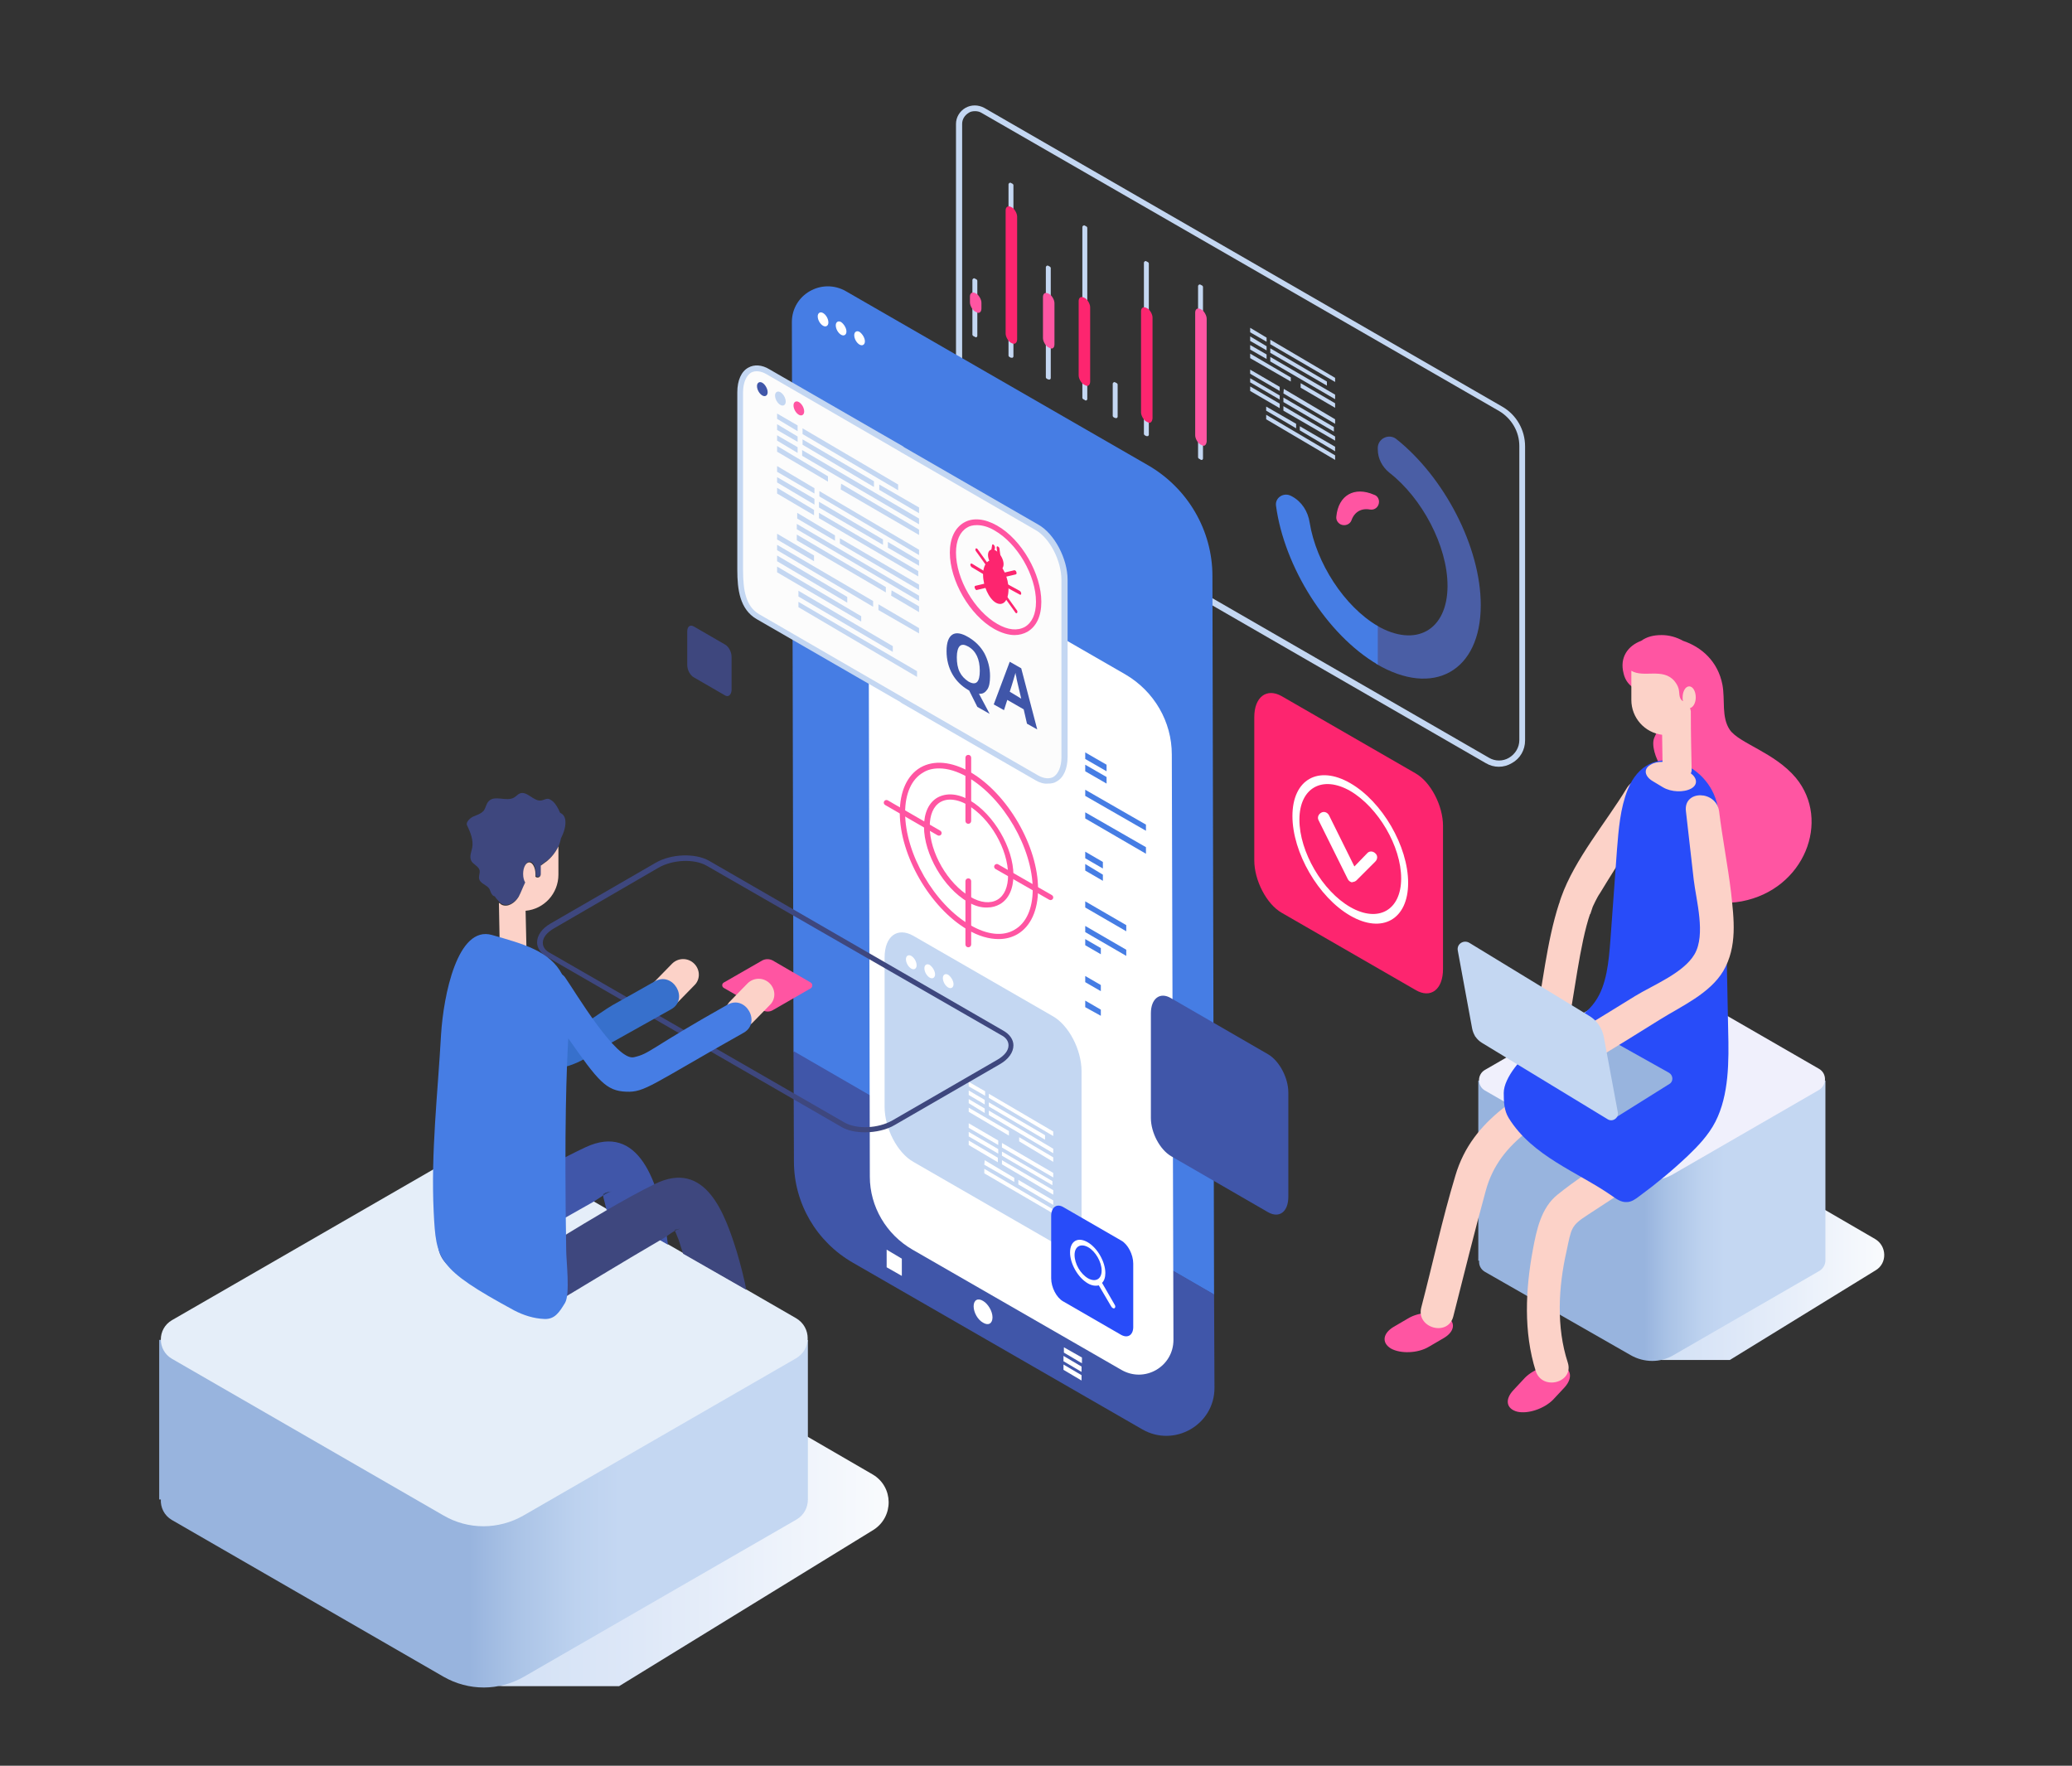 <?xml version="1.0" encoding="utf-8"?>
<!-- Generator: Adobe Illustrator 25.0.1, SVG Export Plug-In . SVG Version: 6.00 Build 0)  -->
<svg version="1.1" id="Ñëîé_1" xmlns="http://www.w3.org/2000/svg" xmlns:xlink="http://www.w3.org/1999/xlink" x="0px" y="0px"
	 viewBox="0 0 505 430.4" style="enable-background:new 0 0 505 430.4;" xml:space="preserve">
<rect x="0" y="0" width="505" height="430.4" fill="#333333" stroke="none"/>
<style type="text/css">
	.st0{fill:url(#SVGID_1_);}
	.st1{fill:#FF55A2;}
	.st2{fill:#C4D7F2;}
	.st3{fill:#467DE4;}
	.st4{fill:#4056A9;}
	.st5{fill:#FFFFFF;}
	.st6{fill:url(#SVGID_2_);}
	.st7{fill:url(#SVGID_3_);}
	.st8{fill:url(#SVGID_4_);}
	.st9{fill:#4A5EA5;}
	.st10{fill:url(#SVGID_5_);}
	.st11{fill:#F0F0FC;}
	.st12{fill:url(#SVGID_6_);}
	.st13{fill:#FCFCFC;}
	.st14{fill:#3E477E;}
	.st15{fill:#FCD2C8;}
	.st16{fill:#284CF9;}
	.st17{fill:#98B4DE;}
	.st18{fill:url(#SVGID_7_);}
	.st19{fill:url(#SVGID_8_);}
	.st20{fill:url(#SVGID_9_);}
	.st21{fill:url(#SVGID_10_);}
	.st22{fill:url(#SVGID_11_);}
	.st23{fill:url(#SVGID_12_);}
	.st24{fill:url(#SVGID_13_);}
	.st25{fill:url(#SVGID_14_);}
	.st26{fill:url(#SVGID_15_);}
	.st27{fill:url(#SVGID_16_);}
	.st28{fill:url(#SVGID_17_);}
	.st29{fill:url(#SVGID_18_);}
	.st30{fill:#E5EEF9;}
	.st31{fill:#3770CC;}
	.st32{fill:#2A4280;}
</style>
<g>
	<linearGradient id="SVGID_1_" gradientUnits="userSpaceOnUse" x1="368.357" y1="305.664" x2="465.826" y2="305.664">
		<stop  offset="0" style="stop-color:#C4D7F2"/>
		<stop  offset="0.236" style="stop-color:#CBDCF3"/>
		<stop  offset="0.574" style="stop-color:#DEE8F8"/>
		<stop  offset="0.971" style="stop-color:#FCFDFE"/>
		<stop  offset="1" style="stop-color:#FFFFFF"/>
	</linearGradient>
	<path class="st0" d="M457,302l-35.8-20.8c-3.5-2.1-7.9-2.1-11.5,0l-41.4,23.9c-2,1.2-2,4,0,5.2l35,20.7c0.6,0.4,1.3,0.5,2,0.5h16.3
		l35.6-21.9C460,307.9,459.9,303.7,457,302z"/>
	<path class="st1" d="M400,156.2c1.4-1,3-1.4,5-1.4c1.8,0,3.6,0.5,5.2,1.4c4.5,1.5,8.5,5,9.6,10.7c0.7,3.7-0.3,7.9,1.8,11
		c2.3,3.3,10.9,5.5,16.1,11.7c8.6,10.4,2.1,27.2-13.2,30.1c-15.2,2.8-22.9-11.4-15.2-24c3.9-6.3-2.4-5.8-4.6-9.1
		c-1.1-1.6-2.3-5-1.5-6.8c0.8-1.8,0.9-1.9,1.6-3.8c2.8-8.4-7.6-5-9.1-11.9C394.7,160.2,396.8,157.4,400,156.2z"/>
	<g>
		<path class="st2" d="M362.1,186l-122.9-70.9c-3.8-2.2-6.2-6.3-6.2-10.7V30.2c0-1.6,0.9-3.1,2.3-3.9c1.4-0.8,3.1-0.8,4.6,0
			l126.2,72.8c3.5,2,5.6,5.7,5.6,9.7v71.7c0,2.3-1.2,4.4-3.2,5.5c-1,0.6-2.1,0.9-3.2,0.9C364.2,186.9,363.1,186.6,362.1,186z
			 M236.1,27.5c-1,0.6-1.6,1.6-1.6,2.7v74.2c0,3.9,2.1,7.5,5.5,9.4l-0.4,0.6l0.4-0.6l122.9,70.9c1.5,0.9,3.4,0.9,4.9,0
			c1.5-0.9,2.5-2.5,2.5-4.3v-71.7c0-3.5-1.9-6.7-4.9-8.5L239.2,27.5c-0.5-0.3-1-0.4-1.6-0.4C237.1,27.1,236.5,27.2,236.1,27.5z"/>
	</g>
	<path class="st3" d="M193,78.5c0-6.7,7.3-10.9,13.2-7.5l73.6,42.4c9.7,5.6,15.7,15.9,15.7,27l0.4,175.2l-102.5-59.2L193,78.5z"/>
	<path class="st4" d="M295.9,315.5l0.1,22.8c0,9-9.8,14.6-17.6,10.1l-70.5-40.6c-8.9-5.1-14.4-14.5-14.4-24.7l-0.1-26.9L295.9,315.5
		z"/>
	<path class="st5" d="M285.6,183.9c0-8-4.3-15.4-11.3-19.5l-53.1-30.6c-4.2-2.4-9.5,0.6-9.5,5.4l0.3,147.6c0,7.3,4,14.1,10.4,17.8
		l50.9,29.3c5.7,3.3,12.7-0.8,12.7-7.3L285.6,183.9z"/>
	<g>
		<g>
			<g>
				<path class="st2" d="M237.8,82.2c0.1,0,0.1,0,0.2,0c0.1-0.1,0.2-0.2,0.2-0.3V68.4c0-0.1-0.1-0.2-0.2-0.3l-0.4-0.2
					c-0.1-0.1-0.2-0.1-0.4,0c-0.1,0.1-0.2,0.2-0.2,0.3v13.4c0,0.1,0.1,0.2,0.2,0.3l0.4,0.2C237.7,82.2,237.8,82.2,237.8,82.2z"/>
			</g>
			<g>
				<path class="st2" d="M246.6,87.2c0.1,0,0.1,0,0.2,0c0.1-0.1,0.2-0.2,0.2-0.3V45.1c0-0.1-0.1-0.2-0.2-0.3l-0.4-0.2
					c-0.1-0.1-0.2-0.1-0.4,0c-0.1,0.1-0.2,0.2-0.2,0.3v41.8c0,0.1,0.1,0.2,0.2,0.3l0.4,0.2C246.5,87.2,246.5,87.2,246.6,87.2z"/>
			</g>
			<g>
				<path class="st2" d="M255.7,92.5c0.1,0,0.1,0,0.2,0c0.1-0.1,0.2-0.2,0.2-0.3V65.3c0-0.1-0.1-0.2-0.2-0.3l-0.4-0.2
					c-0.1-0.1-0.2-0.1-0.4,0c-0.1,0.1-0.2,0.2-0.2,0.3v26.9c0,0.1,0.1,0.2,0.2,0.3l0.4,0.2C255.6,92.5,255.7,92.5,255.7,92.5z"/>
			</g>
			<g>
				<path class="st2" d="M264.6,97.6c0.1,0,0.1,0,0.2,0c0.1-0.1,0.2-0.2,0.2-0.3V55.5c0-0.1-0.1-0.2-0.2-0.3l-0.4-0.2
					c-0.1-0.1-0.2-0.1-0.4,0c-0.1,0.1-0.2,0.2-0.2,0.3V97c0,0.1,0.1,0.2,0.2,0.3l0.4,0.2C264.4,97.6,264.5,97.6,264.6,97.6z"/>
			</g>
			<g>
				<path class="st2" d="M272,101.9c0.1,0,0.1,0,0.2,0c0.1-0.1,0.2-0.2,0.2-0.3v-7.9c0-0.1-0.1-0.2-0.2-0.3l-0.4-0.2
					c-0.1-0.1-0.2-0.1-0.4,0c-0.1,0.1-0.2,0.2-0.2,0.3v7.9c0,0.1,0.1,0.2,0.2,0.3l0.4,0.2C271.9,101.9,272,101.9,272,101.9z"/>
			</g>
			<g>
				<path class="st2" d="M279.6,106.3c0.1,0,0.1,0,0.2,0c0.1-0.1,0.2-0.2,0.2-0.3V64.2c0-0.1-0.1-0.2-0.2-0.3l-0.4-0.2
					c-0.1-0.1-0.2-0.1-0.4,0c-0.1,0.1-0.2,0.2-0.2,0.3v41.8c0,0.1,0.1,0.2,0.2,0.3l0.4,0.2C279.5,106.3,279.6,106.3,279.6,106.3z"/>
			</g>
			
				<linearGradient id="SVGID_2_" gradientUnits="userSpaceOnUse" x1="-6180.412" y1="67.062" x2="-6177.71" y2="67.062" gradientTransform="matrix(-1 0 0 1 -5932.544 0)">
				<stop  offset="0" style="stop-color:#FD256F"/>
				<stop  offset="1" style="stop-color:#FD256F"/>
			</linearGradient>
			<path class="st6" d="M246.7,83.7l-0.4-0.2c-0.6-0.4-1.2-1.4-1.2-2.2V51.3c0-0.8,0.5-1.2,1.2-0.9l0.4,0.2c0.6,0.4,1.2,1.4,1.2,2.2
				v29.9C247.9,83.6,247.3,84,246.7,83.7z"/>
			
				<linearGradient id="SVGID_3_" gradientUnits="userSpaceOnUse" x1="-6213.381" y1="88.972" x2="-6210.68" y2="88.972" gradientTransform="matrix(-1 0 0 1 -5932.544 0)">
				<stop  offset="0" style="stop-color:#FD256F"/>
				<stop  offset="1" style="stop-color:#FD256F"/>
			</linearGradient>
			<path class="st7" d="M279.7,102.9l-0.4-0.2c-0.6-0.4-1.2-1.4-1.2-2.2V75.9c0-0.8,0.5-1.2,1.2-0.9l0.4,0.2
				c0.6,0.4,1.2,1.4,1.2,2.2V102C280.8,102.9,280.3,103.3,279.7,102.9z"/>
			
				<linearGradient id="SVGID_4_" gradientUnits="userSpaceOnUse" x1="-6198.208" y1="83.207" x2="-6195.507" y2="83.207" gradientTransform="matrix(-1 0 0 1 -5932.544 0)">
				<stop  offset="0" style="stop-color:#FD256F"/>
				<stop  offset="1" style="stop-color:#FD256F"/>
			</linearGradient>
			<path class="st8" d="M264.5,93.9l-0.4-0.2c-0.6-0.4-1.2-1.4-1.2-2.2V73.4c0-0.8,0.5-1.2,1.2-0.9l0.4,0.2c0.6,0.4,1.2,1.4,1.2,2.2
				v18.1C265.7,93.9,265.1,94.3,264.5,93.9z"/>
			<path class="st1" d="M238,76.1l-0.4-0.2c-0.6-0.4-1.2-1.4-1.2-2.2v-1.4c0-0.8,0.5-1.2,1.2-0.9l0.4,0.2c0.6,0.4,1.2,1.4,1.2,2.2
				v1.4C239.2,76.1,238.6,76.5,238,76.1z"/>
			<path class="st1" d="M255.8,84.8l-0.4-0.2c-0.6-0.4-1.2-1.4-1.2-2.2v-10c0-0.8,0.5-1.2,1.2-0.9l0.4,0.2c0.6,0.4,1.2,1.4,1.2,2.2
				v10C257,84.8,256.5,85.2,255.8,84.8z"/>
		</g>
		<g>
			<g>
				<path class="st2" d="M292.8,112.1c0.1,0,0.1,0,0.2,0c0.1-0.1,0.2-0.2,0.2-0.3V69.9c0-0.1-0.1-0.2-0.2-0.3l-0.4-0.2
					c-0.1-0.1-0.2-0.1-0.4,0c-0.1,0.1-0.2,0.2-0.2,0.3v41.8c0,0.1,0.1,0.2,0.2,0.3l0.4,0.2C292.6,112.1,292.7,112.1,292.8,112.1z"/>
			</g>
			<path class="st1" d="M292.9,108.5l-0.4-0.2c-0.6-0.4-1.2-1.4-1.2-2.2V76.2c0-0.8,0.5-1.2,1.2-0.9l0.4,0.2
				c0.6,0.4,1.2,1.4,1.2,2.2v29.9C294,108.5,293.5,108.9,292.9,108.5z"/>
		</g>
	</g>
	<g>
		<g>
			<path class="st1" d="M336.1,122.3c0,1.2-1,2.1-2.2,1.9c-2.1-0.4-3.8,0.6-4.5,2.6c-0.4,1.1-1.7,1.5-2.7,1c-0.7-0.4-1.1-1.1-1-1.9
				c0.5-5.2,4.4-7.4,9.2-5.3C335.6,120.8,336.1,121.5,336.1,122.3z"/>
		</g>
		<g>
			<path class="st9" d="M352.8,142.8c0-9.7-6.2-21.4-14.2-27.6c-1.7-1.4-2.8-3.4-2.8-5.7v-0.3c0-2.3,2.7-3.6,4.5-2.2
				c11.7,9.3,20.6,26.3,20.6,40.5c0,16.1-11.5,22.6-25.5,14.3c0,0,0-9.4,0-9.4c0.1,0,0.1,0.1,0.2,0.1
				C345.1,158,352.8,153.6,352.8,142.8z"/>
			<path class="st3" d="M319.2,127.4c1.6,9.8,8.4,20.4,16.6,25.2v9.4c-12.5-7.3-22.8-23.9-24.8-38.7c-0.3-2,1.9-3.4,3.7-2.4l0.2,0.1
				C317.3,122.3,318.8,124.7,319.2,127.4z"/>
		</g>
	</g>
	<g>
		<polygon class="st3" points="279.3,201 264.5,192.5 264.5,194 279.3,202.5 		"/>
		<polygon class="st3" points="279.3,206.5 264.5,198 264.5,199.5 279.3,208.1 		"/>
		<polygon class="st3" points="264.5,183.4 264.5,185 269.7,188 269.7,186.4 		"/>
		<polygon class="st3" points="264.5,186.4 264.5,188 269.7,191 269.7,189.4 		"/>
		<polygon class="st3" points="264.5,207.6 264.5,209.2 268.8,211.7 268.8,210.1 		"/>
		<polygon class="st3" points="264.5,210.6 264.5,212.2 268.8,214.7 268.8,213.2 		"/>
		<polygon class="st3" points="264.5,219.7 264.5,221.2 274.5,227 274.5,225.5 		"/>
		<polygon class="st3" points="264.5,225.7 264.5,227.2 274.5,233 274.5,231.5 		"/>
		<polygon class="st3" points="264.5,228.9 264.5,230.4 268.3,232.6 268.3,231.1 		"/>
		<polygon class="st3" points="264.5,237.9 264.5,239.4 268.3,241.6 268.3,240.1 		"/>
		<polygon class="st3" points="264.5,243.9 264.5,245.5 268.3,247.6 268.3,246.1 		"/>
	</g>
	
		<linearGradient id="SVGID_5_" gradientUnits="userSpaceOnUse" x1="-6389.908" y1="297.565" x2="-6299.51" y2="297.565" gradientTransform="matrix(-1 0 0 1 -5932.544 0)">
		<stop  offset="0.409" style="stop-color:#C4D7F2"/>
		<stop  offset="0.472" style="stop-color:#BDD2EF"/>
		<stop  offset="0.561" style="stop-color:#AAC3E6"/>
		<stop  offset="0.627" style="stop-color:#98B4DE"/>
	</linearGradient>
	<path class="st10" d="M444.9,263.3v9.1v11.7v2.3v6.8v14c0,1-0.5,2-1.5,2.6l-35.5,20.5c-3.2,1.9-7.2,1.9-10.5,0L361.9,310
		c-1-0.6-1.5-1.6-1.4-2.7h-0.2v-14v-6.8v-2.3v-11.7v-9.1H444.9z"/>
	<path class="st11" d="M407.8,286.2l35.5-20.5c2-1.2,2-4.1,0-5.2l-35.7-20.6c-3-1.7-6.6-1.7-9.5,0l-36.2,20.9c-1.9,1.1-1.9,3.9,0,5
		l35.4,20.4C400.6,288.1,404.6,288.1,407.8,286.2z"/>
	<path class="st1" d="M188.4,246.2l9.2-5.3c0.5-0.3,0.5-1.1,0-1.4l-9.3-5.4c-0.8-0.4-1.7-0.4-2.5,0l-9.4,5.4c-0.5,0.3-0.5,1,0,1.3
		l9.2,5.3C186.5,246.7,187.6,246.7,188.4,246.2z"/>
	
		<linearGradient id="SVGID_6_" gradientUnits="userSpaceOnUse" x1="-6284.293" y1="205.592" x2="-6238.324" y2="205.592" gradientTransform="matrix(-1 0 0 1 -5932.544 0)">
		<stop  offset="0" style="stop-color:#FD256F"/>
		<stop  offset="1" style="stop-color:#FD256F"/>
	</linearGradient>
	<path class="st12" d="M345,241.3l-32.6-18.8c-3.7-2.1-6.7-7.9-6.7-12.8v-34.9c0-4.9,3-7.2,6.7-5.1l32.6,18.8
		c3.7,2.1,6.7,7.9,6.7,12.8v34.9C351.7,241.2,348.7,243.5,345,241.3z"/>
	<g>
		<path class="st13" d="M187.2,90.6l32.6,18.8c0.1,0.1,0.3,0.2,0.4,0.3c0,0,32.6,18.8,32.6,18.8c3.7,2.1,6.7,7.9,6.7,12.8v8.4v26.5
			v8.4c0,4.9-3,7.2-6.7,5.1l-32.6-18.8c-0.1-0.1-0.3-0.2-0.4-0.3c0,0-35-20.2-35-20.2c-3.7-2.1-4.3-6.5-4.3-11.4v-8.4V104v-8.4
			C180.5,90.7,183.5,88.4,187.2,90.6z"/>
		<path class="st2" d="M252.4,190.2l-32.6-18.8c-0.1-0.1-0.2-0.1-0.4-0.3l-35-20.2c-4.1-2.4-4.7-7.2-4.7-12V95.6c0-2.9,1-5.1,2.7-6
			c1.4-0.8,3.3-0.7,5.1,0.4l32.6,18.8c0.1,0.1,0.2,0.2,0.4,0.3l32.6,18.8c3.9,2.2,7.1,8.3,7.1,13.4v43.2c0,2.9-1,5.1-2.7,6
			c-0.6,0.4-1.3,0.5-2.1,0.5C254.5,191.1,253.4,190.8,252.4,190.2z M186.8,91.2c-1.4-0.8-2.7-0.9-3.7-0.4c-1.2,0.7-2,2.5-2,4.8v43.3
			c0,5.1,0.7,8.9,3.9,10.8l34.9,20.2l0.2,0.1c0.1,0.1,0.2,0.1,0.3,0.2l32.6,18.8c1.4,0.8,2.7,0.9,3.7,0.4c1.2-0.7,2-2.5,2-4.8v-43.2
			c0-4.7-2.8-10.2-6.3-12.2l-32.5-18.8l-0.2-0.1c-0.1-0.1-0.2-0.1-0.3-0.2L186.8,91.2L186.8,91.2z"/>
	</g>
	<path class="st4" d="M309.1,295.5l-23.7-13.7c-2.7-1.6-4.9-5.7-4.9-9.3V247c0-3.6,2.2-5.3,4.9-3.7l23.7,13.7
		c2.7,1.6,4.9,5.7,4.9,9.3v25.4C314,295.4,311.8,297,309.1,295.5z"/>
	<path class="st14" d="M176.7,169.5l-7.6-4.4c-0.9-0.5-1.6-1.8-1.6-3v-8.2c0-1.2,0.7-1.7,1.6-1.2l7.6,4.4c0.9,0.5,1.6,1.8,1.6,3v8.2
		C178.2,169.4,177.5,170,176.7,169.5z"/>
	<path class="st2" d="M256.6,302.8l-34-19.6c-3.9-2.2-7-8.2-7-13.4v-36.4c0-5.2,3.1-7.5,7-5.3l34,19.6c3.9,2.2,7,8.2,7,13.4v36.4
		C263.6,302.6,260.4,305,256.6,302.8z"/>
	<path class="st15" d="M396.5,192.1c-5.1,8.4-12.7,17.3-16,26.6c-0.2,0.6-0.4,1.1-0.5,1.7l7.6,2.4c0.2-0.6,0.4-1.2,0.6-1.8
		c0,0,1.1-2.4,1.7-3.2c5.9-9.7,7.2-11.2,13.6-21.6C406.1,191.7,399.2,187.6,396.5,192.1z"/>
	<path class="st1" d="M352.5,320.9c-2.3-1.3-6.5-1.2-9.2,0.4l-3.6,2.1c-2.7,1.6-3,3.9-0.7,5.3c2.3,1.3,6.5,1.2,9.2-0.4l3.6-2.1
		C354.6,324.6,354.9,322.2,352.5,320.9z"/>
	<path class="st1" d="M380.4,332.9c-2.6-0.6-6.5,0.7-8.7,2.9l-2.8,3c-2.2,2.3-1.8,4.6,0.9,5.3c2.6,0.6,6.5-0.7,8.7-2.9l2.8-3
		C383.4,335.9,383,333.5,380.4,332.9z"/>
	<g>
		<path class="st15" d="M406.8,273.4c-8.9,5.8-18.9,11.1-27.2,17.8c-4,3.2-5.1,8.6-6,13.4c-1.8,9.7-2.3,20.1,0.7,29.6
			c1.6,4.9,9.4,2.8,7.8-2.1c-2.8-8.6-2.3-18.3-0.3-27.1c1.2-5.6,1-6.2,5.2-8.9c8-5.2,16-10.5,24-15.7
			C415.2,277.5,411.2,270.5,406.8,273.4L406.8,273.4z"/>
	</g>
	<g>
		<path class="st15" d="M354.2,320.9c2.6-10.2,5.1-20.4,7.9-30.6c3.4-12.7,14.9-17.6,25.2-24c4.4-2.7,0.4-9.7-4.1-7
			c-11.8,7.3-24.3,13-28.5,27.3c-3.2,10.6-5.5,21.4-8.3,32.1C345.1,323.7,352.9,325.9,354.2,320.9L354.2,320.9z"/>
	</g>
	<path class="st16" d="M418.6,196.4c0.9,4.8,1.7,13.1,1.9,20.1c0.2,11.5,0.5,23,0.7,34.6c0.2,7.7,0.2,15.8-3.1,22.3
		c-1.7,3.3-4.2,5.9-6.7,8.3c-3.8,3.6-7.8,6.9-11.9,9.9c-0.9,0.7-1.9,1.4-3,1.4c-1.3,0.1-2.5-0.7-3.6-1.5c-8.3-5.8-19.4-9.6-25.2-19
		c-1.1-1.8-1.2-3.9-1.2-6.1c0-3.8,4.7-9,7.4-10.9c2.8-2,5.6-4,8.5-5.9c2.3-1.5,4.7-3,6.4-5.5c2.8-4,3.3-9.7,3.7-15
		c0.5-7.3,1.1-14.6,1.6-22c0.4-5,0.8-10.1,2.6-14.6C401.8,179.8,416.5,185.8,418.6,196.4z"/>
	<path class="st17" d="M359.4,252.5l17.6-7.7l29.8,16.7c1,0.6,1.1,2.1,0.1,2.7l-13.1,8.2L359.4,252.5z"/>
	<g>
		<path class="st15" d="M410.9,197.7c0.6,5.6,1.3,11.1,1.9,16.7c0.6,5.1,3,13.4,0.2,18.2c-2.7,4.6-10.1,7.5-14.5,10.2
			c-4.7,2.9-9.4,5.8-14.2,8.7c-4.4,2.7-0.4,9.7,4.1,7c5.4-3.3,10.8-6.6,16.2-10c5.3-3.3,12.1-6.3,15.4-11.8c3.5-6,2.6-12.7,1.9-19.2
			c-0.8-6.6-2.1-13.1-2.9-19.7C418.3,192.6,410.3,192.5,410.9,197.7L410.9,197.7z"/>
	</g>
	<path class="st15" d="M374,250c-1,5.1,6.7,7.2,7.8,2.1c1.9-9.3,3.2-22,5.8-29.5l-7.6-2.4C376.9,229.7,376,240.4,374,250z"/>
	<path class="st2" d="M361.2,254.2l30.6,18.6c1.2,0.8,2.8-0.3,2.5-1.7l-3.4-18.3c-0.4-2.2-1.7-4.1-3.6-5.2l-29.2-17.8
		c-1.4-0.8-3.1,0.3-2.8,1.9l3.5,19C359.1,252.2,359.9,253.4,361.2,254.2z"/>
	<g>
		<polygon class="st2" points="189.4,100.8 189.4,102.1 194.4,105.1 194.4,103.7 		"/>
		<polygon class="st2" points="189.4,103.4 189.4,104.8 194.4,107.7 194.4,106.4 		"/>
		<polygon class="st2" points="189.4,106.1 189.4,107.4 194.4,110.4 194.4,109 		"/>
		<polygon class="st2" points="189.4,108.7 189.4,110.1 201.8,117.4 201.8,116.1 		"/>
		<polygon class="st2" points="189.4,113.6 189.4,115 198.5,120.3 198.5,119 		"/>
		<polygon class="st2" points="189.4,116.3 189.4,117.6 198.5,123 198.5,121.6 		"/>
		<polygon class="st2" points="224,136.6 216.4,132.1 216.4,133.5 224,137.9 		"/>
		<polygon class="st2" points="189.4,118.9 189.4,120.3 198.4,125.6 198.4,124.3 		"/>
		<polygon class="st2" points="218.9,119.5 195.6,105.8 195.6,104.4 218.9,118.1 		"/>
		<polygon class="st2" points="213,118.7 195.6,108.4 195.6,107.1 213,117.3 		"/>
		<polygon class="st2" points="224,123.7 214.3,118.1 214.3,119.4 224,125.1 		"/>
		<polygon class="st2" points="224,126.4 195.5,109.7 195.5,111.1 224,127.8 		"/>
		<polygon class="st2" points="224,129.1 205,117.9 204.9,119.3 224,130.4 		"/>
		<polygon class="st2" points="224,134 199.7,119.7 199.7,121 224,135.3 		"/>
		<polygon class="st2" points="215.2,132.8 199.6,123.7 199.6,122.3 215.2,131.5 		"/>
		<polygon class="st2" points="223.8,140.5 199.6,126.3 199.6,125 223.8,139.2 		"/>
		<polygon class="st2" points="203.5,131.8 194.3,126.4 194.3,125 203.5,130.5 		"/>
		<polygon class="st2" points="224,142.5 204.7,131.2 204.7,132.5 224,143.8 		"/>
		<polygon class="st2" points="224,145.2 194.2,127.7 194.2,129 224,146.5 		"/>
		<polygon class="st2" points="215.9,144.4 194.2,131.7 194.2,130.3 215.9,143.1 		"/>
		<polygon class="st2" points="224,147.8 217.3,143.9 217.2,145.2 224,149.2 		"/>
		<polygon class="st2" points="189.4,130.1 189.4,131.5 198.4,136.8 198.4,135.4 		"/>
		<polygon class="st2" points="189.4,132.8 189.4,134.1 212.8,147.9 212.8,146.5 		"/>
		<polygon class="st2" points="224,153.1 214.1,147.3 214.1,148.7 224,154.4 		"/>
		<polygon class="st2" points="189.4,135.4 189.4,136.8 206.5,146.9 206.5,145.5 		"/>
		<polygon class="st2" points="189.4,138.1 189.4,139.5 209.9,151.5 209.9,150.2 		"/>
		<polygon class="st2" points="217.6,158.9 194.6,145.4 194.6,144 217.6,157.5 		"/>
		<polygon class="st2" points="223.5,165 194.6,148 194.6,146.7 223.5,163.6 		"/>
	</g>
	<g>
		<polygon class="st2" points="304.7,79.9 304.7,81 308.7,83.3 308.7,82.3 		"/>
		<polygon class="st2" points="304.7,82 304.7,83.1 308.7,85.4 308.7,84.4 		"/>
		<polygon class="st2" points="304.7,84.1 304.7,85.2 308.7,87.5 308.7,86.4 		"/>
		<polygon class="st2" points="304.7,86.2 304.7,87.3 314.6,93 314.6,92 		"/>
		<polygon class="st2" points="304.7,90.1 304.7,91.1 311.9,95.3 311.9,94.3 		"/>
		<polygon class="st2" points="304.7,92.2 304.7,93.2 311.9,97.4 311.9,96.4 		"/>
		<polygon class="st2" points="304.7,94.2 304.7,95.3 311.9,99.5 311.9,98.4 		"/>
		<polygon class="st2" points="325.4,93.1 309.6,83.9 309.6,82.8 325.4,92.1 		"/>
		<polygon class="st2" points="323.4,94 309.6,86 309.6,84.9 323.4,93 		"/>
		<polygon class="st2" points="325.4,97.3 309.6,88.1 309.6,87 325.4,96.2 		"/>
		<polygon class="st2" points="325.4,99.4 317,94.5 317,93.4 325.4,98.3 		"/>
		<polygon class="st2" points="325.4,103.3 312.8,95.9 312.9,94.8 325.4,102.2 		"/>
		<polygon class="st2" points="325.1,105.2 312.8,98 312.8,96.9 325.1,104.1 		"/>
		<polygon class="st2" points="325.4,107.4 312.8,100.1 312.8,99 325.4,106.4 		"/>
		<polygon class="st2" points="315.9,104.4 308.6,100.1 308.6,99.1 315.9,103.3 		"/>
		<polygon class="st2" points="325.4,110 316.8,104.9 316.8,103.9 325.4,108.9 		"/>
		<polygon class="st2" points="325.4,112.1 308.6,102.2 308.6,101.1 325.4,111 		"/>
	</g>
	<g>
		<polygon class="st5" points="236.1,263.7 236.1,264.8 240.1,267.1 240.1,266 		"/>
		<polygon class="st5" points="236.1,265.8 236.1,266.9 240,269.2 240,268.1 		"/>
		<polygon class="st5" points="236.1,267.9 236.1,268.9 240,271.3 240,270.2 		"/>
		<polygon class="st5" points="236.1,270 236.1,271 245.9,276.8 245.9,275.7 		"/>
		<polygon class="st5" points="236.1,273.8 236.1,274.9 243.3,279.1 243.3,278 		"/>
		<polygon class="st5" points="236.1,275.9 236.1,277 243.3,281.2 243.3,280.1 		"/>
		<polygon class="st5" points="236.1,278 236.1,279.1 243.2,283.3 243.2,282.2 		"/>
		<polygon class="st5" points="256.7,276.9 241,267.6 241,266.6 256.7,275.8 		"/>
		<polygon class="st5" points="254.7,277.8 241,269.7 241,268.7 254.7,276.7 		"/>
		<polygon class="st5" points="256.7,281.1 241,271.8 241,270.7 256.7,280 		"/>
		<polygon class="st5" points="256.7,283.2 248.4,278.2 248.4,277.2 256.7,282.1 		"/>
		<polygon class="st5" points="256.7,287 244.2,279.7 244.2,278.6 256.7,285.9 		"/>
		<polygon class="st5" points="256.5,288.9 244.2,281.7 244.2,280.7 256.5,287.9 		"/>
		<polygon class="st5" points="256.7,291.2 244.2,283.8 244.2,282.8 256.7,290.1 		"/>
		<polygon class="st5" points="247.2,288.1 239.9,283.9 240,282.8 247.2,287.1 		"/>
		<polygon class="st5" points="256.7,293.7 248.2,288.7 248.2,287.6 256.7,292.6 		"/>
		<polygon class="st5" points="256.7,295.8 239.9,286 239.9,284.9 256.7,294.8 		"/>
	</g>
	<g>
		<path class="st1" d="M242.3,153.3c-6-3.4-10.8-11.8-10.8-18.6c0-3.4,1.2-6,3.4-7.3c2.2-1.3,5.1-1,8.1,0.7
			c6,3.4,10.8,11.8,10.8,18.6c0,3.5-1.2,6-3.4,7.3c-0.9,0.5-2,0.8-3.1,0.8C245.8,154.8,244.1,154.3,242.3,153.3z M235.7,128.6
			c-1.7,1-2.7,3.1-2.7,6.1c0,6.4,4.5,14.2,10.1,17.4c2.6,1.5,4.9,1.7,6.7,0.7c1.7-1,2.7-3.1,2.7-6.1c0-6.4-4.5-14.2-10.1-17.4
			c-1.5-0.9-3-1.3-4.3-1.3C237.1,128,236.3,128.2,235.7,128.6z"/>
	</g>
	<g>
		<g>
			
				<linearGradient id="SVGID_7_" gradientUnits="userSpaceOnUse" x1="-6178.368" y1="141.877" x2="-6172.215" y2="141.877" gradientTransform="matrix(-1 0 0 1 -5932.544 0)">
				<stop  offset="0" style="stop-color:#FD256F"/>
				<stop  offset="1" style="stop-color:#FD256F"/>
			</linearGradient>
			<path class="st18" d="M242.7,146.9c-1.7-1-3.1-4.1-3.1-6.8s1.4-4.2,3.1-3.3c1.7,1,3.1,4.1,3.1,6.8
				C245.8,146.4,244.5,147.9,242.7,146.9z"/>
		</g>
		<g>
			
				<linearGradient id="SVGID_8_" gradientUnits="userSpaceOnUse" x1="-6177.167" y1="136.474" x2="-6173.417" y2="136.474" gradientTransform="matrix(-1 0 0 1 -5932.544 0)">
				<stop  offset="0" style="stop-color:#FD256F"/>
				<stop  offset="1" style="stop-color:#FD256F"/>
			</linearGradient>
			<path class="st19" d="M242.7,138.6c-1-0.6-1.9-2.1-1.9-3.3c0-1.2,0.8-1.7,1.9-1.1c1,0.6,1.9,2.1,1.9,3.3
				C244.6,138.7,243.8,139.2,242.7,138.6z"/>
		</g>
		<g>
			
				<linearGradient id="SVGID_9_" gradientUnits="userSpaceOnUse" x1="-6174.843" y1="136.813" x2="-6170.292" y2="136.813" gradientTransform="matrix(-1 0 0 1 -5932.544 0)">
				<stop  offset="0" style="stop-color:#FD256F"/>
				<stop  offset="1" style="stop-color:#FD256F"/>
			</linearGradient>
			<path class="st20" d="M241.9,139.9c-0.1,0-0.2-0.1-0.2-0.2l-3.8-5.3c-0.2-0.2-0.2-0.5-0.1-0.7c0.1-0.1,0.4,0,0.5,0.2l3.8,5.3
				c0.2,0.2,0.2,0.5,0.1,0.7C242.2,140,242,140,241.9,139.9z"/>
		</g>
		<g>
			
				<linearGradient id="SVGID_10_" gradientUnits="userSpaceOnUse" x1="-6180.291" y1="139.957" x2="-6175.74" y2="139.957" gradientTransform="matrix(-1 0 0 1 -5932.544 0)">
				<stop  offset="0" style="stop-color:#FD256F"/>
				<stop  offset="1" style="stop-color:#FD256F"/>
			</linearGradient>
			<path class="st21" d="M243.6,140.9c-0.1-0.1-0.2-0.2-0.3-0.4c-0.1-0.3-0.1-0.5,0.1-0.6l3.8-0.9c0.2,0,0.4,0.1,0.5,0.4
				c0.1,0.3,0.1,0.5-0.1,0.6l-3.8,0.9C243.7,140.9,243.7,140.9,243.6,140.9z"/>
		</g>
		<g>
			
				<linearGradient id="SVGID_11_" gradientUnits="userSpaceOnUse" x1="-6174.602" y1="142.905" x2="-6170.052" y2="142.905" gradientTransform="matrix(-1 0 0 1 -5932.544 0)">
				<stop  offset="0" style="stop-color:#FD256F"/>
				<stop  offset="1" style="stop-color:#FD256F"/>
			</linearGradient>
			<path class="st22" d="M237.9,143.8c-0.1-0.1-0.2-0.2-0.3-0.4c-0.1-0.3-0.1-0.5,0.1-0.6l3.8-0.9c0.2,0,0.4,0.1,0.5,0.4
				c0.1,0.3,0.1,0.5-0.1,0.6l-3.8,0.9C238,143.9,238,143.8,237.9,143.8z"/>
		</g>
		<g>
			
				<linearGradient id="SVGID_12_" gradientUnits="userSpaceOnUse" x1="-6180.531" y1="146.326" x2="-6175.981" y2="146.326" gradientTransform="matrix(-1 0 0 1 -5932.544 0)">
				<stop  offset="0" style="stop-color:#FD256F"/>
				<stop  offset="1" style="stop-color:#FD256F"/>
			</linearGradient>
			<path class="st23" d="M247.6,149.4c-0.1,0-0.2-0.1-0.2-0.2l-3.8-5.3c-0.2-0.2-0.2-0.5-0.1-0.7c0.1-0.1,0.4,0,0.5,0.2l3.8,5.3
				c0.2,0.2,0.2,0.5,0.1,0.7C247.8,149.5,247.7,149.5,247.6,149.4z"/>
		</g>
		<g>
			
				<linearGradient id="SVGID_13_" gradientUnits="userSpaceOnUse" x1="-6174.535" y1="139.26" x2="-6169.126" y2="139.26" gradientTransform="matrix(-1 0 0 1 -5932.544 0)">
				<stop  offset="0" style="stop-color:#FD256F"/>
				<stop  offset="1" style="stop-color:#FD256F"/>
			</linearGradient>
			<path class="st24" d="M241.6,141.1c0,0-4.7-2.8-4.7-2.8c-0.2-0.1-0.4-0.4-0.4-0.7c0-0.2,0.2-0.3,0.4-0.2l4.6,2.8
				c0.2,0.1,0.4,0.4,0.4,0.7C242,141.1,241.8,141.2,241.6,141.1z"/>
		</g>
		<g>
			
				<linearGradient id="SVGID_14_" gradientUnits="userSpaceOnUse" x1="-6181.458" y1="143.25" x2="-6176.048" y2="143.25" gradientTransform="matrix(-1 0 0 1 -5932.544 0)">
				<stop  offset="0" style="stop-color:#FD256F"/>
				<stop  offset="1" style="stop-color:#FD256F"/>
			</linearGradient>
			<path class="st25" d="M243.9,142.4c-0.2-0.1-0.4-0.4-0.4-0.7c0-0.2,0.2-0.4,0.4-0.2l4.6,2.5c0.2,0.1,0.4,0.4,0.4,0.7
				c0,0.2-0.2,0.4-0.4,0.2L243.9,142.4C243.9,142.4,243.9,142.4,243.9,142.4z"/>
		</g>
		<g>
			
				<linearGradient id="SVGID_15_" gradientUnits="userSpaceOnUse" x1="-6175.184" y1="134.019" x2="-6174.089" y2="134.019" gradientTransform="matrix(-1 0 0 1 -5932.544 0)">
				<stop  offset="0" style="stop-color:#FD256F"/>
				<stop  offset="1" style="stop-color:#FD256F"/>
			</linearGradient>
			<path class="st26" d="M241.9,135.4C241.9,135.3,241.9,135.3,241.9,135.4c-0.3-0.2-0.4-0.5-0.4-0.7l0.3-1.8c0-0.2,0.2-0.3,0.4-0.1
				c0.2,0.2,0.3,0.5,0.3,0.7l-0.3,1.8C242.3,135.4,242.1,135.5,241.9,135.4z"/>
		</g>
		<g>
			
				<linearGradient id="SVGID_16_" gradientUnits="userSpaceOnUse" x1="-6176.495" y1="134.775" x2="-6175.4" y2="134.775" gradientTransform="matrix(-1 0 0 1 -5932.544 0)">
				<stop  offset="0" style="stop-color:#FD256F"/>
				<stop  offset="1" style="stop-color:#FD256F"/>
			</linearGradient>
			<path class="st27" d="M243.6,136.3c-0.2-0.1-0.3-0.3-0.4-0.6l-0.3-2.2c0-0.3,0.1-0.4,0.3-0.3c0.2,0.1,0.4,0.3,0.4,0.6l0.3,2.2
				C244,136.3,243.8,136.4,243.6,136.3C243.6,136.3,243.6,136.3,243.6,136.3z"/>
		</g>
	</g>
	<g>
		<g>
			<path class="st5" d="M329.1,223.2c-7.8-4.5-14.1-15.4-14.1-24.3c0-8.9,6.3-12.5,14.1-8c7.8,4.5,14.1,15.4,14.1,24.3
				C343.2,224.1,336.9,227.7,329.1,223.2z M329.1,192.8c-6.8-3.9-12.4-0.8-12.4,7c0,7.8,5.6,17.4,12.4,21.3c6.8,3.9,12.4,0.8,12.4-7
				C341.5,206.3,335.9,196.8,329.1,192.8z"/>
		</g>
	</g>
	<path class="st1" d="M196,100.3c0,0.8-0.6,1.2-1.3,0.8c-0.7-0.4-1.3-1.4-1.3-2.3c0-0.8,0.6-1.2,1.3-0.8
		C195.4,98.4,196,99.4,196,100.3z"/>
	<path class="st2" d="M191.5,97.9c0,0.8-0.6,1.2-1.3,0.8c-0.7-0.4-1.3-1.4-1.3-2.3c0-0.8,0.6-1.2,1.3-0.8
		C190.9,96,191.5,97,191.5,97.9z"/>
	<path class="st4" d="M187.1,95.6c0,0.8-0.6,1.2-1.3,0.8c-0.7-0.4-1.3-1.4-1.3-2.3c0-0.8,0.6-1.2,1.3-0.8
		C186.5,93.7,187.1,94.8,187.1,95.6z"/>
	<g>
		<path class="st5" d="M232.4,239.9c0,0.8-0.6,1.2-1.3,0.8c-0.7-0.4-1.3-1.4-1.3-2.3c0-0.8,0.6-1.2,1.3-0.8
			C231.8,238.1,232.4,239.1,232.4,239.9z"/>
		<path class="st5" d="M227.9,237.5c0,0.8-0.6,1.2-1.3,0.8c-0.7-0.4-1.3-1.4-1.3-2.3c0-0.8,0.6-1.2,1.3-0.8
			C227.3,235.7,227.9,236.7,227.9,237.5z"/>
		<path class="st5" d="M223.4,235.3c0,0.8-0.6,1.2-1.3,0.8c-0.7-0.4-1.3-1.4-1.3-2.3c0-0.8,0.6-1.2,1.3-0.8
			C222.8,233.4,223.4,234.4,223.4,235.3z"/>
	</g>
	<path class="st5" d="M210.8,83.2c0,0.8-0.6,1.2-1.3,0.8c-0.7-0.4-1.3-1.4-1.3-2.3c0-0.8,0.6-1.2,1.3-0.8
		C210.2,81.4,210.8,82.4,210.8,83.2z"/>
	<path class="st5" d="M206.3,80.8c0,0.8-0.6,1.2-1.3,0.8c-0.7-0.4-1.3-1.4-1.3-2.3c0-0.8,0.6-1.2,1.3-0.8
		C205.7,79,206.3,80,206.3,80.8z"/>
	<path class="st5" d="M201.9,78.6c0,0.8-0.6,1.2-1.3,0.8c-0.7-0.4-1.3-1.4-1.3-2.3c0-0.8,0.6-1.2,1.3-0.8
		C201.3,76.7,201.9,77.7,201.9,78.6z"/>
	<linearGradient id="SVGID_17_" gradientUnits="userSpaceOnUse" x1="58.362" y1="365.772" x2="228.085" y2="365.772">
		<stop  offset="0" style="stop-color:#C4D7F2"/>
		<stop  offset="0.236" style="stop-color:#CBDCF3"/>
		<stop  offset="0.574" style="stop-color:#DEE8F8"/>
		<stop  offset="0.971" style="stop-color:#FCFDFE"/>
		<stop  offset="1" style="stop-color:#FFFFFF"/>
	</linearGradient>
	<path class="st28" d="M212.7,359.4l-62.4-36.2c-6.2-3.6-13.8-3.6-19.9,0l-72.1,41.6c-3.5,2-3.5,7-0.1,9.1l60.9,36.1
		c1.1,0.6,2.3,1,3.5,1h28.3l62-38.1C217.9,369.7,217.8,362.4,212.7,359.4z"/>
	
		<linearGradient id="SVGID_18_" gradientUnits="userSpaceOnUse" x1="-6152.792" y1="368.974" x2="-5983.885" y2="368.974" gradientTransform="matrix(-1 0 0 1 -5932.544 0)">
		<stop  offset="0.409" style="stop-color:#C4D7F2"/>
		<stop  offset="0.472" style="stop-color:#BDD2EF"/>
		<stop  offset="0.561" style="stop-color:#AAC3E6"/>
		<stop  offset="0.627" style="stop-color:#98B4DE"/>
	</linearGradient>
	<path class="st29" d="M196.9,326.6v38.9c0,1.9-0.9,3.8-2.8,4.9l-66.4,38.3c-6.1,3.5-13.5,3.5-19.6,0l-66.2-38.2
		c-1.9-1.1-2.8-3.1-2.7-5h-0.4v-38.9H196.9z"/>
	<path class="st30" d="M127.6,369.4l66.4-38.3c3.8-2.2,3.8-7.6,0-9.8l-66.7-38.5c-5.5-3.2-12.3-3.2-17.8,0l-67.6,39
		c-3.6,2.1-3.6,7.3,0,9.4l66.2,38.2C114.1,372.9,121.5,372.9,127.6,369.4z"/>
	<g>
		<path class="st14" d="M210.8,276c-2.1,0-4.2-0.4-5.7-1.3l-71.7-41.4c-1.6-0.9-2.5-2.2-2.5-3.6c0-1.7,1.2-3.4,3.3-4.6l25.6-14.8
			c3.8-2.2,9.6-2.4,13-0.5l71.7,41.4c1.6,0.9,2.5,2.2,2.5,3.6c0,1.7-1.2,3.4-3.3,4.6l-25.6,14.8C216.1,275.4,213.4,276,210.8,276z
			 M205.8,273.6c3,1.7,8.2,1.5,11.7-0.5l25.6-14.8c1.7-1,2.7-2.2,2.7-3.5c0-1-0.6-1.9-1.8-2.5L172.2,211c-3-1.7-8.2-1.5-11.7,0.5
			L135,226.3c-1.7,1-2.7,2.2-2.7,3.5c0,1,0.6,1.9,1.8,2.5L205.8,273.6z"/>
	</g>
	<path class="st15" d="M182.2,239.7c1.5-1.5,3.9-1.5,5.4,0c1.5,1.5,1.5,3.9,0,5.3l-4.2,4.3c-1.5,1.5-3.9,1.5-5.4,0
		c-1.5-1.5-1.5-3.9,0-5.3L182.2,239.7z"/>
	<path class="st15" d="M163.8,234.9c1.5-1.5,3.9-1.5,5.4,0c1.5,1.5,1.5,3.9,0,5.3l-4.2,4.3c-1.5,1.5-3.9,1.5-5.4,0
		c-1.5-1.5-1.5-3.9,0-5.3L163.8,234.9z"/>
	<g>
		<path class="st31" d="M163.6,246c-4.8,2.7-9.5,5.3-14.3,8c-4.1,2.3-9.4,6.6-14.4,6.3c-6-0.3-8.7-5.6-11.8-9.9
			c-3.3-4.6-6.6-9.3-9.9-13.9c-2.9-4.1,3.9-8,6.8-3.9c2.4,3.4,4.9,6.9,7.3,10.3c2.1,3,5.2,10.2,9.5,9.2c4.1-0.9,8.9-5,12.5-7.1
			c3.4-1.9,6.8-3.8,10.3-5.8C164,236.7,168,243.5,163.6,246L163.6,246z"/>
	</g>
	<g>
		<path class="st4" d="M142.8,279.6c-11.3,5.3-22.1,12.4-33,18.6c-7,4-0.7,14.8,6.3,10.8c9.5-5.4,19.1-10.7,28.6-16.1
			c0.6-0.4,1.5-1,2.3-1.5c0-0.5,0.5-0.7,2.1-1c-0.6,0.1-1.4,0.5-2.1,1c0,0.5,0.3,1.2,0.6,2.6c0.1,0.3,0.1,0.5,0.2,0.8l15,8.6
			C160.8,287.3,155.4,273.8,142.8,279.6z"/>
		<path class="st32" d="M147,291.4c0.7-0.5,1.5-0.9,2.1-1C147.6,290.7,147.1,290.9,147,291.4z"/>
	</g>
	<g>
		<path class="st14" d="M115.2,199.1c0.9-0.4,2-0.7,2.7-1.5c0.5-0.7,0.6-1.7,1.2-2.3c1.5-1.6,4.3,0.2,6.2-0.9c0.5-0.3,0.9-0.8,1.4-1
			c1.8-0.7,3.4,2.1,5.3,1.7c0.5-0.1,1-0.4,1.5-0.4c0.4,0,0.8,0.3,1.2,0.6c0.7,0.6,1.3,1.6,1.8,2.8c0.4,0.2,0.8,0.5,1,0.9
			c0.2,0.4,0.3,0.8,0.3,1.2c0.1,1.3-0.4,2.8-1.1,4.2c-0.1,0.6-0.3,1.2-0.5,1.7c-0.7,1.5-1.8,2.9-2.8,3.6c-0.5,0.4-1,0.7-1.5,1.1v2.1
			c0,0.5-0.4,0.8-0.8,0.8c-0.2,0-0.3-0.1-0.5-0.2c0-0.2,0-0.4,0-0.7c0-1.6-0.7-2.8-1.5-2.8c-0.8,0-1.5,1.3-1.5,2.8
			c0,0.8,0.2,1.6,0.5,2.1c-0.5,1.1-0.9,2.4-1.6,3.5c-0.9,1.5-2.7,2.7-4.2,1.9c-0.2-0.1-0.5-0.3-0.7-0.6c-0.3-0.3-0.7-0.7-1-1.2
			c-0.3-0.1-0.5-0.2-0.7-0.5c-0.3-0.4-0.4-0.9-0.6-1.3c-0.6-1-2.2-1.3-2.5-2.4c-0.2-0.7,0.2-1.4,0.1-2.1c-0.2-1.1-1.7-1.5-2.1-2.5
			c-0.4-1,0.1-2.1,0.3-3.1c0.3-1.8-0.4-3.6-1.2-5.3C113.4,200.6,114.3,199.6,115.2,199.1z"/>
		<path class="st15" d="M122.2,220.5c1.5,0.8,3.3-0.4,4.2-1.9c0.6-1.1,1-2.3,1.6-3.5c-0.3-0.5-0.5-1.2-0.5-2.1
			c0-1.6,0.7-2.8,1.5-2.8c0.8,0,1.5,1.3,1.5,2.8c0,0.2,0,0.5,0,0.7c0.1,0.1,0.3,0.2,0.5,0.2c0.5,0,0.8-0.4,0.8-0.8v-2.1
			c0.5-0.4,1-0.7,1.5-1.1c1-0.8,2.1-2.1,2.8-3.6v6.9c0,4.6-3.5,8.4-8,8.8c0.1,2.9,0.1,5.8,0.2,8.7c0.1,2.7-6.5,2.7-6.5,0
			c-0.1-3.5-0.1-7.1-0.2-10.6C121.7,220.1,122,220.3,122.2,220.5z"/>
	</g>
	<g>
		<path class="st32" d="M164.6,299.9c0.4-0.2,0.8-0.4,1.2-0.5C164.8,299.7,164.5,299.6,164.6,299.9z"/>
		<path class="st14" d="M125.1,308.7c7.6-4.5,15.2-9.3,22.9-13.8c3.8-2.2,7.7-4.4,11.6-6.3c12.4-6.1,17.1,7.3,20,16.6
			c0.9,3.1,1.7,6.1,2.3,9.2l-15.4-8.8c-0.4-1.1-0.7-2.2-1.1-3.4c-0.5-1.3-0.8-1.9-0.9-2.2c0.4-0.2,0.8-0.4,1.2-0.5
			c-0.9,0.2-1.3,0.1-1.2,0.5c-1.1,0.6-2.3,1.6-3.2,2.1c-0.1,0.1-0.3,0.2-0.4,0.2c-9.8,5.7-18.5,11.1-28.3,16.9
			C125.6,323.2,118.2,312.8,125.1,308.7z"/>
	</g>
	<path class="st3" d="M107.5,252.1c0.6-9.5,4-26.6,12.4-24.2c7.7,2.2,14.1,3.9,17.1,9.6c0.2,0.2,0.5,0.4,0.7,0.7
		c2.4,3.4,12.5,20.5,16.8,19.5c4-0.9,3.6-2,22.8-12.8c4.4-2.5,8.3,4.3,4,6.8c-22.6,12.7-24.1,14.6-28.7,14.4
		c-4.9-0.2-6.8-2.6-14.1-13c-0.4,7.4-1,21.3-0.5,51.7c0,2.5,1,10.7-0.3,12.8c-1.4,2.3-2.5,4-5,3.9c-2.6-0.1-5.1-0.9-7.4-2.1
		c-18.8-10.2-19-12.3-19.6-24C105,280.9,106.7,266.5,107.5,252.1z"/>
	<path class="st15" d="M411.9,172.6c0.8-0.2,1.4-1.3,1.4-2.6c0-1.5-0.7-2.7-1.6-2.7c-0.9,0-1.6,1.2-1.6,2.7c0,0.3,0,0.6,0.1,0.9
		c-0.1,0-0.2-0.1-0.2-0.1c-0.9-0.7-0.6-2-0.9-3c-0.2-0.7-0.6-1.3-1-1.8c-2.8-3.3-7.5-0.7-10.5-2.5v7.1c0,4.4,3.3,8,7.5,8.5
		c0,2.2,0.1,4.4,0.1,6.6c-1.1,0-2.1,0.2-2.9,0.7c-1.8,1-1.5,2.8,0.5,4l2.5,1.5c2,1.2,5.1,1.3,6.9,0.3c1.6-0.9,1.5-2.5-0.1-3.7
		c0.1-0.2,0.2-0.5,0.2-0.8c-0.1-4.5-0.2-9-0.2-13.5c0-0.3,0-0.6,0-0.8C412,173,412,172.8,411.9,172.6z"/>
	<path class="st5" d="M241.9,321.1c0,1.5-1,2.1-2.3,1.3c-1.3-0.7-2.3-2.5-2.3-4c0-1.5,1-2.1,2.3-1.3
		C240.8,317.8,241.9,319.6,241.9,321.1z"/>
	<g>
		<polygon class="st5" points="259.3,329.7 263.7,332.3 263.7,330.9 259.3,328.4 		"/>
		<polygon class="st5" points="259.2,331.8 263.6,334.4 263.6,333.1 259.2,330.5 		"/>
		<polygon class="st5" points="259.2,333.9 263.6,336.5 263.6,335.2 259.2,332.6 		"/>
	</g>
	<polygon class="st5" points="216.1,308.9 219.8,311 219.8,306.8 216.1,304.6 	"/>
	<path class="st16" d="M273.3,325.4l-14.2-8.2c-1.6-0.9-2.9-3.4-2.9-5.6v-15.2c0-2.1,1.3-3.1,2.9-2.2l14.2,8.2
		c1.6,0.9,2.9,3.4,2.9,5.6v15.2C276.3,325.3,275,326.3,273.3,325.4z"/>
	<path class="st5" d="M271.6,317.9l-3-5.2c0.5-0.5,0.8-1.3,0.8-2.4c0-2.7-1.9-6.1-4.3-7.5c-2.4-1.4-4.3-0.3-4.3,2.5
		c0,2.7,1.9,6.1,4.3,7.5c1,0.6,2,0.7,2.7,0.5l3,5.1c0.2,0.4,0.6,0.6,0.8,0.5C271.9,318.7,271.9,318.3,271.6,317.9z M261.9,305.9
		c0-2.1,1.5-2.9,3.3-1.9c1.8,1,3.3,3.6,3.3,5.7c0,2.1-1.5,2.9-3.3,1.9C263.3,310.5,261.9,308,261.9,305.9z"/>
	<g>
		<g>
			<path class="st1" d="M235.8,226.6c-9.1-5.3-16.5-18.1-16.5-28.5c0-5.2,1.8-9.1,5-11c3.3-1.9,7.6-1.5,12.2,1.1
				c9.1,5.3,16.5,18.1,16.5,28.5c0,5.2-1.8,9.1-5,11c-1.4,0.8-2.9,1.2-4.6,1.2C241.1,228.9,238.5,228.2,235.8,226.6z M225,188.3
				c-2.8,1.6-4.4,5.1-4.4,9.8c0,10,7.1,22.3,15.9,27.4c4.1,2.4,8,2.8,10.8,1.1c2.8-1.6,4.4-5.1,4.4-9.8c0-10-7.1-22.3-15.9-27.4
				c-2.5-1.4-4.8-2.1-6.9-2.1C227.4,187.3,226.1,187.6,225,188.3z"/>
		</g>
		<g>
			<path class="st1" d="M235.8,219.8c-5.8-3.4-10.6-11.6-10.6-18.3c0-3.4,1.2-5.9,3.3-7.1c2.2-1.2,5-1,7.9,0.7
				c5.8,3.4,10.6,11.6,10.6,18.2c0,3.4-1.2,5.9-3.3,7.1c-0.9,0.5-1.9,0.8-3,0.8C239.2,221.3,237.5,220.8,235.8,219.8z M229.2,195.5
				c-1.7,1-2.6,3.1-2.6,6c0,6.3,4.4,13.9,9.9,17.1c2.5,1.5,4.9,1.7,6.6,0.7c1.7-1,2.6-3.1,2.6-6c0-6.3-4.4-13.9-9.9-17.1
				c-1.5-0.9-3-1.3-4.3-1.3C230.7,194.9,229.9,195.1,229.2,195.5z"/>
		</g>
		<g>
			<path class="st1" d="M236,200.8c0.4,0,0.7-0.3,0.7-0.7v-15.4c0-0.4-0.3-0.7-0.7-0.7c-0.4,0-0.7,0.3-0.7,0.7v15.4
				C235.3,200.5,235.6,200.8,236,200.8z"/>
		</g>
		<g>
			<path class="st1" d="M236,230.9c0.4,0,0.7-0.3,0.7-0.7v-15.4c0-0.4-0.3-0.7-0.7-0.7c-0.4,0-0.7,0.3-0.7,0.7v15.4
				C235.3,230.6,235.6,230.9,236,230.9z"/>
		</g>
		<g>
			<path class="st1" d="M228.8,203.7c0.2,0,0.5-0.1,0.6-0.3c0.2-0.3,0.1-0.7-0.2-0.9l-12.8-7.4c-0.3-0.2-0.7-0.1-0.9,0.2
				c-0.2,0.3-0.1,0.7,0.2,0.9l12.8,7.4C228.6,203.6,228.7,203.7,228.8,203.7z"/>
		</g>
		<g>
			<path class="st1" d="M256,219.4c0.2,0,0.5-0.1,0.6-0.3c0.2-0.3,0.1-0.7-0.2-0.9l-13.1-7.5c-0.3-0.2-0.7-0.1-0.9,0.2
				c-0.2,0.3-0.1,0.7,0.2,0.9l13.1,7.5C255.8,219.3,255.9,219.4,256,219.4z"/>
		</g>
	</g>
	<g>
		<path class="st5" d="M329.6,215c0.4,0,0.8-0.2,1-0.4l4.6-4.6c0.6-0.6,0.6-1.5,0-2c-0.6-0.6-1.5-0.6-2,0l-3.1,3.2l-6.2-12.5
			c-0.4-0.7-1.2-1-1.9-0.6c-0.7,0.4-1,1.2-0.6,1.9l7.1,14.3c0.2,0.4,0.6,0.7,1.1,0.8C329.5,215,329.6,215,329.6,215z"/>
	</g>
	<g>
		<path class="st4" d="M241.3,164.8c0,1.5-0.2,2.6-0.7,3.3c-0.5,0.7-1.1,1.1-2,1l2.6,4.9l-3-1.7l-2-4l-0.2-0.1c-1.7-1-3-2.3-3.9-3.9
			c-0.9-1.6-1.4-3.5-1.4-5.6c0-2.1,0.5-3.4,1.4-4c0.9-0.6,2.2-0.4,3.9,0.6c1.7,1,3,2.3,3.9,3.9C240.8,160.9,241.3,162.8,241.3,164.8
			z M233.2,160.2c0,1.4,0.2,2.6,0.7,3.6c0.5,1,1.2,1.7,2.1,2.3c1.9,1.1,2.8,0.2,2.8-2.6c0-2.8-0.9-4.8-2.8-5.9
			c-0.9-0.5-1.6-0.6-2.1-0.1C233.5,157.9,233.2,158.8,233.2,160.2z"/>
		<path class="st4" d="M250.3,176.4l-0.8-3.5l-4-2.3l-0.8,2.5l-2.5-1.4l3.9-10.4l2.8,1.6l3.9,14.9L250.3,176.4z M248.9,170.3
			c-0.7-3.1-1.2-4.9-1.2-5.3c-0.1-0.4-0.2-0.7-0.2-1c-0.2,0.6-0.6,2.2-1.4,4.6L248.9,170.3z"/>
	</g>
</g>
</svg>
